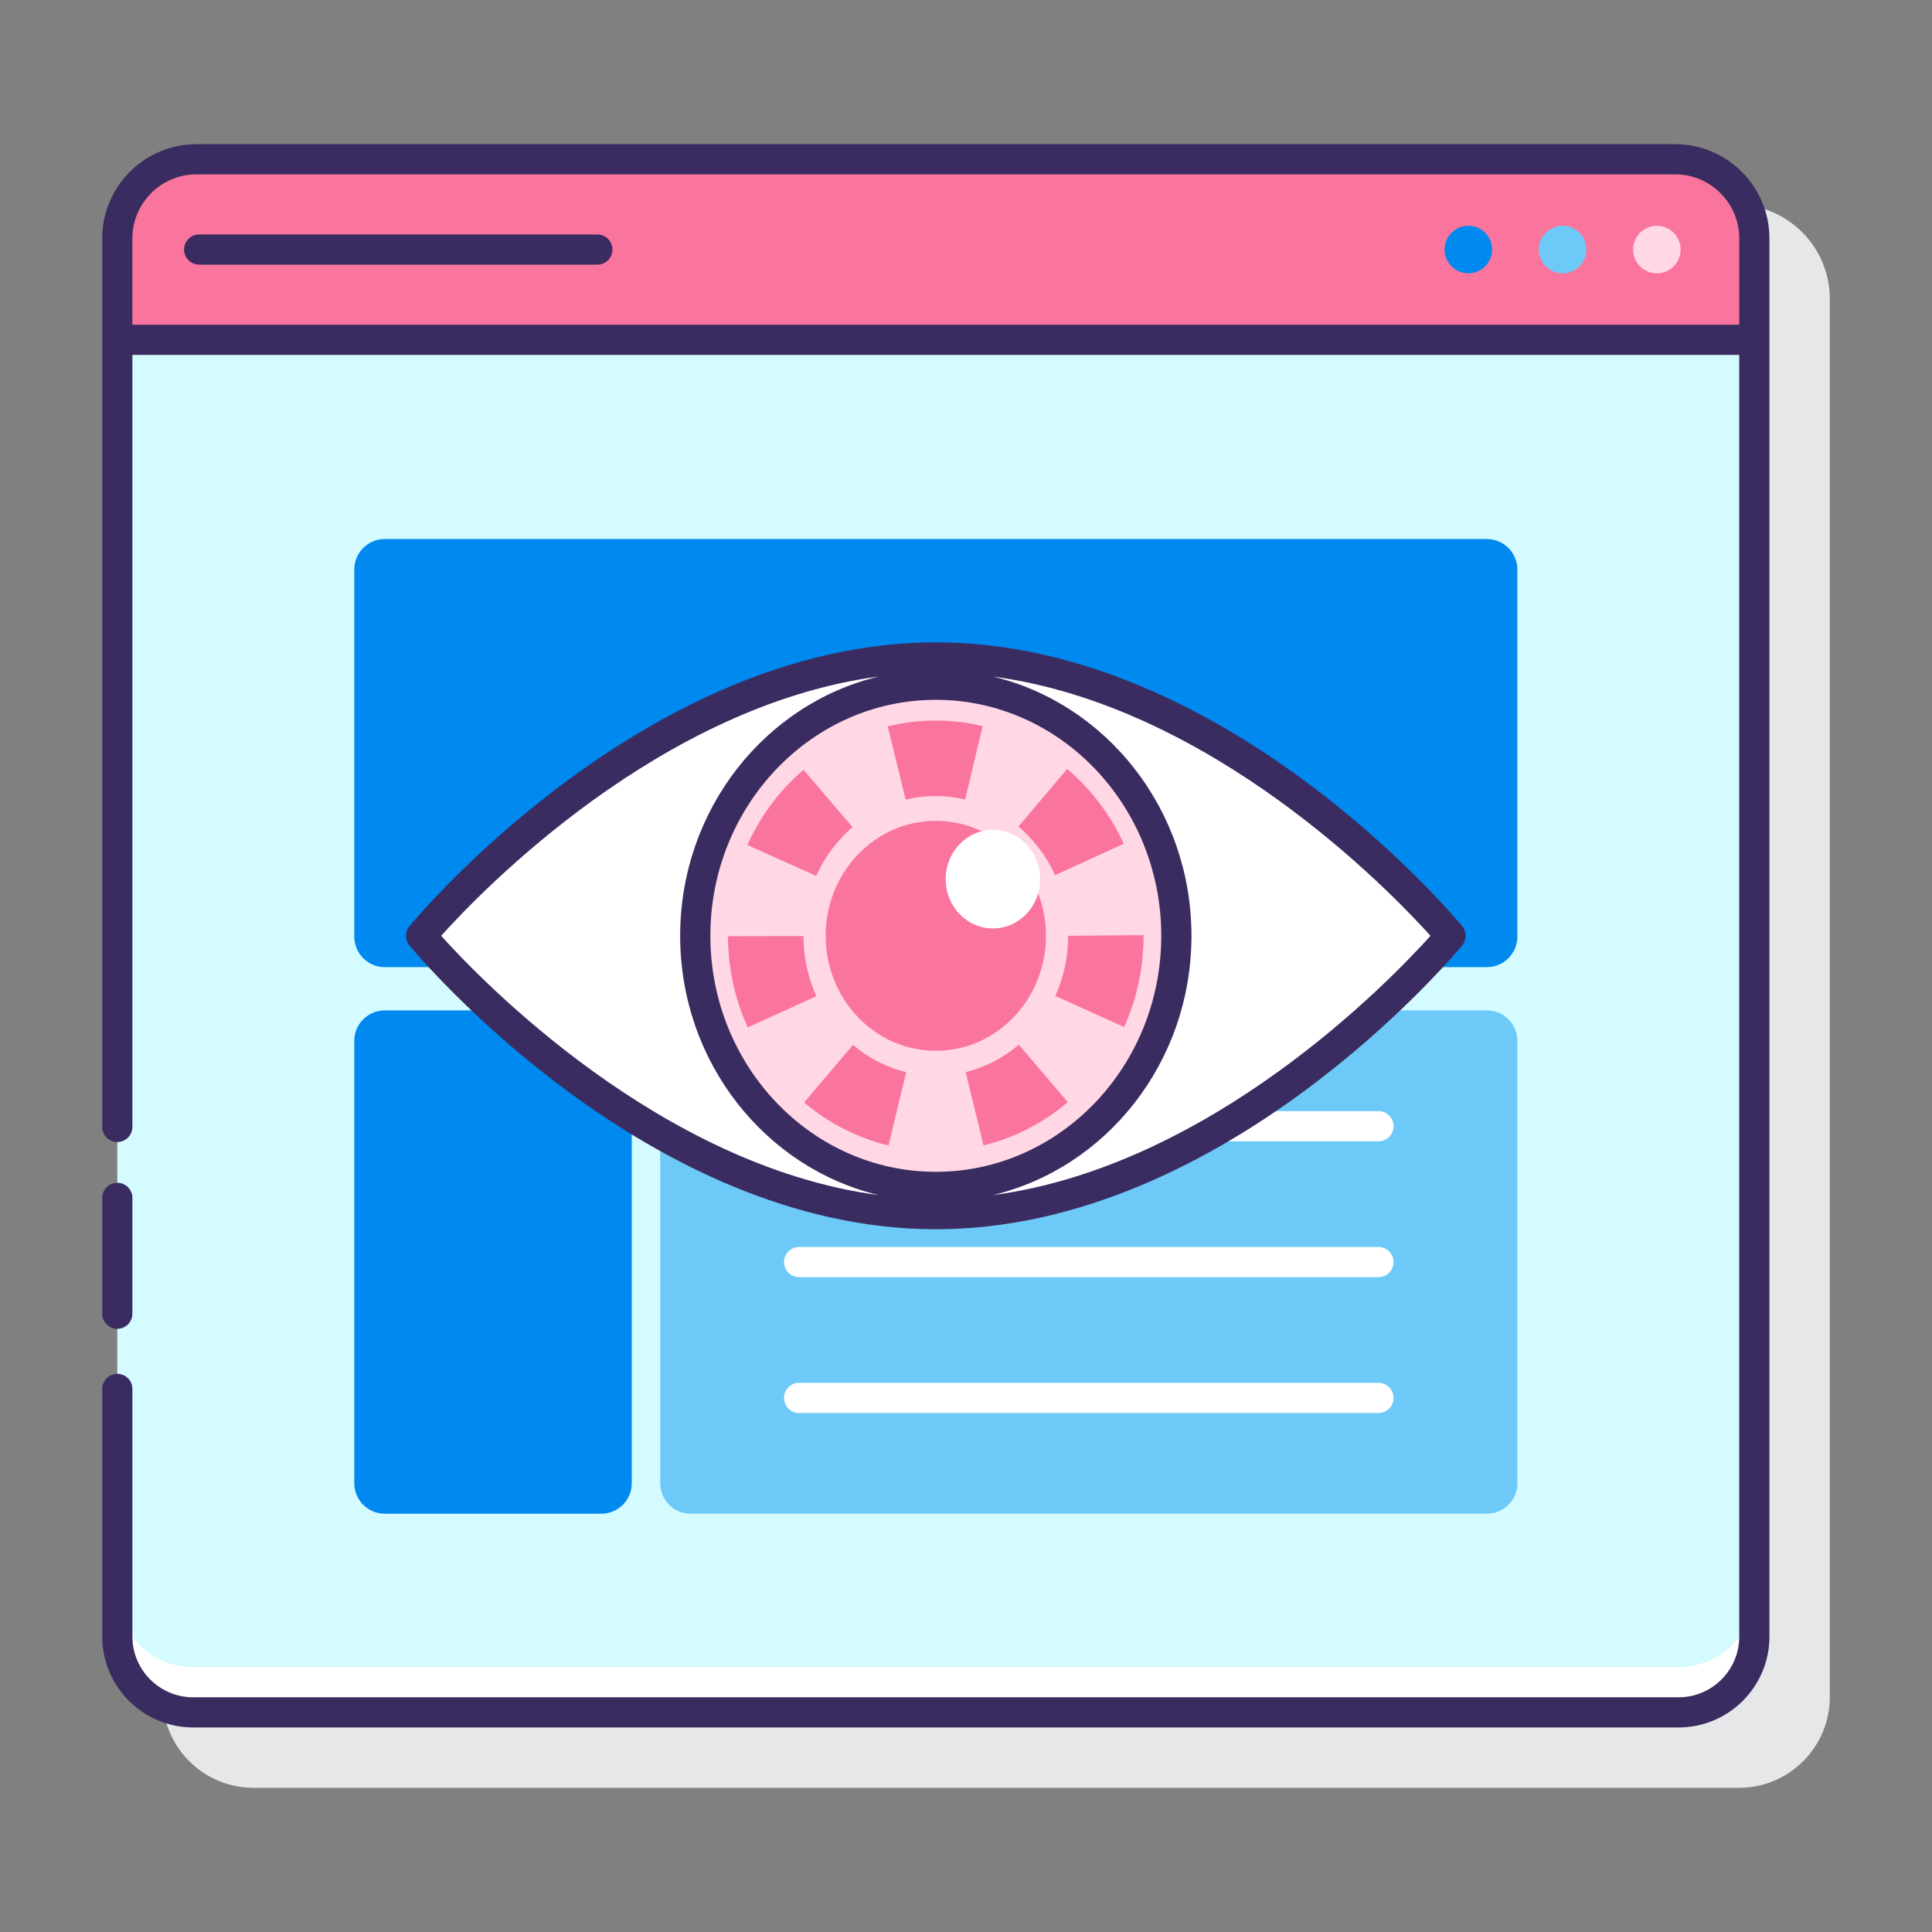 <svg xml:space="preserve" style="enable-background:new 0 0 128 128;" viewBox="0 0 128 128" y="0px" x="0px" xmlns:xlink="http://www.w3.org/1999/xlink" xmlns="http://www.w3.org/2000/svg" id="Layer_1" version="1.1">
<rect x="0" y="0" width="128" height="128" fill="#808080" stroke="none"/>
<style type="text/css">
	.st0{fill:#3A2C60;}
	.st1{fill:#E6E7E8;}
	.st2{fill:#D4FBFF;}
	.st3{fill:#FFFFFF;}
	.st4{fill:#FA759E;}
	.st5{fill:#0089EF;}
	.st6{fill:#6DC9F7;}
	.st7{fill:#FFD7E5;}
</style>
<g>
	<path d="M114.984,13.552H17.016c-3.443,0-6.245,2.801-6.245,6.244v6.719v85.909c0,3.322,2.703,6.024,6.025,6.024
		h98.417c3.317,0,6.017-2.698,6.017-6.016V26.515v-6.719C121.229,16.353,118.427,13.552,114.984,13.552z" class="st1"></path>
	<g>
		<path d="M116.229,22.515H7.771v85.909c0,2.775,2.25,5.025,5.025,5.025h98.417c2.77,0,5.016-2.246,5.016-5.016V22.515z" class="st2"></path>
		<path d="M111.213,110.449H12.796c-2.775,0-5.025-2.25-5.025-5.025v3c0,2.775,2.25,5.025,5.025,5.025h98.417
			c2.77,0,5.016-2.246,5.016-5.016v-3C116.229,108.203,113.983,110.449,111.213,110.449z" class="st3"></path>
		<g>
			<path d="M116.229,15.796c0-2.897-2.348-5.245-5.245-5.245H13.016c-2.897,0-5.245,2.348-5.245,5.245v6.718h108.458
				V15.796z" class="st4"></path>
			<circle r="1.574" cy="16.533" cx="97.28" class="st5"></circle>
			<circle r="1.574" cy="16.533" cx="103.526" class="st6"></circle>
			<circle r="1.574" cy="16.533" cx="109.772" class="st7"></circle>
		</g>
	</g>
	<g>
		<path d="M98.509,64.074H25.491c-1.115,0-2.019-0.904-2.019-2.019V37.732c0-1.115,0.904-2.019,2.019-2.019h73.018
			c1.115,0,2.019,0.904,2.019,2.019v24.324C100.527,63.171,99.624,64.074,98.509,64.074z" class="st5"></path>
		<path d="M39.837,100.287H25.491c-1.115,0-2.019-0.904-2.019-2.019V68.961c0-1.115,0.904-2.019,2.019-2.019h14.346
			c1.115,0,2.019,0.904,2.019,2.019v29.308C41.855,99.383,40.952,100.287,39.837,100.287z" class="st5"></path>
		<g>
			<path d="M98.509,100.287H45.763c-1.115,0-2.019-0.904-2.019-2.019V68.961c0-1.115,0.904-2.019,2.019-2.019h52.746
				c1.115,0,2.019,0.904,2.019,2.019v29.308C100.527,99.383,99.624,100.287,98.509,100.287z" class="st6"></path>
			<g>
				<path d="M91.327,75.615H52.945c-0.552,0-1-0.447-1-1s0.448-1,1-1h38.381c0.552,0,1,0.447,1,1
					S91.879,75.615,91.327,75.615z" class="st3"></path>
				<path d="M91.327,84.615H52.945c-0.552,0-1-0.447-1-1s0.448-1,1-1h38.381c0.552,0,1,0.447,1,1
					S91.879,84.615,91.327,84.615z" class="st3"></path>
				<path d="M91.327,93.615H52.945c-0.552,0-1-0.447-1-1s0.448-1,1-1h38.381c0.552,0,1,0.447,1,1
					S91.879,93.615,91.327,93.615z" class="st3"></path>
			</g>
		</g>
	</g>
	<g>
		<path d="M96.102,62c0,0-15.268,18.441-34.102,18.441S27.898,62,27.898,62S43.166,43.559,62,43.559
			S96.102,62,96.102,62z" class="st3"></path>
		<g>
			<ellipse ry="16.636" rx="15.937" cy="62" cx="62" class="st7"></ellipse>
			<g>
				<path d="M7.771,88.037c0.552,0,1-0.447,1-1v-7.674c0-0.553-0.448-1-1-1s-1,0.447-1,1v7.674
					C6.771,87.59,7.219,88.037,7.771,88.037z" class="st0"></path>
				<path d="M110.984,9.552H13.016c-3.443,0-6.245,2.802-6.245,6.245v6.718v52.148c0,0.553,0.448,1,1,1s1-0.447,1-1
					V23.515h106.458v84.918c0,2.215-1.802,4.017-4.017,4.017H12.796c-2.219,0-4.025-1.806-4.025-4.025V92.02c0-0.553-0.448-1-1-1
					s-1,0.447-1,1v16.403c0,3.322,2.703,6.025,6.025,6.025h98.417c3.317,0,6.017-2.699,6.017-6.017V22.515v-6.718
					C117.229,12.353,114.427,9.552,110.984,9.552z M8.771,15.797c0-2.341,1.904-4.245,4.245-4.245h97.968
					c2.341,0,4.245,1.904,4.245,4.245v5.718H8.771V15.797z" class="st0"></path>
				<path d="M39.576,15.533H13.194c-0.552,0-1,0.447-1,1s0.448,1,1,1h26.382c0.552,0,1-0.447,1-1
					S40.128,15.533,39.576,15.533z" class="st0"></path>
				<path d="M62,81.441c19.085,0,34.237-18.036,34.873-18.804c0.306-0.37,0.306-0.905,0-1.275
					C96.237,60.595,81.085,42.558,62,42.558S27.763,60.595,27.127,61.362c-0.306,0.37-0.306,0.905,0,1.275
					C27.763,63.405,42.915,81.441,62,81.441z M76.937,62c0,8.621-6.701,15.636-14.937,15.636S47.063,70.621,47.063,62
					S53.764,46.364,62,46.364S76.937,53.379,76.937,62z M94.773,62c-2.659,2.96-14.501,15.262-29.006,17.181
					C73.297,77.39,78.937,70.375,78.937,62c0-8.373-5.638-15.388-13.165-17.18C80.262,46.742,92.113,59.042,94.773,62z
					 M58.232,44.819C50.703,46.61,45.063,53.625,45.063,62c0,8.373,5.638,15.388,13.165,17.18
					C43.738,77.258,31.887,64.958,29.227,62C31.886,59.04,43.727,46.738,58.232,44.819z" class="st0"></path>
			</g>
		</g>
		<g>
			<path d="M58.867,75.893c-2.034-0.49-3.967-1.478-5.59-2.854l3.235-3.812c1.029,0.874,2.248,1.498,3.525,1.806
				L58.867,75.893z M65.161,75.885l-1.183-4.857c1.278-0.312,2.496-0.938,3.523-1.813l3.243,3.805
				C69.125,74.399,67.195,75.391,65.161,75.885z M49.538,68.069c-0.862-1.897-1.302-3.931-1.306-6.042l5-0.01
				c0.002,1.396,0.291,2.737,0.857,3.983L49.538,68.069z M74.475,68.043l-4.557-2.059c0.564-1.248,0.85-2.589,0.85-3.984
				l4.427-0.042l0.572,0.001C75.768,64.11,75.333,66.144,74.475,68.043z M54.075,58.033l-4.561-2.051
				c0.86-1.913,2.146-3.636,3.721-4.981l3.25,3.799C55.468,55.67,54.634,56.788,54.075,58.033z M69.904,57.981
				c-0.567-1.24-1.408-2.354-2.43-3.218l3.229-3.818c1.581,1.337,2.877,3.051,3.749,4.956L69.904,57.981z M60.003,52.978
				l-1.191-4.855c2.054-0.506,4.244-0.511,6.295-0.02l-1.164,4.863C62.661,52.659,61.287,52.663,60.003,52.978z" class="st4"></path>
		</g>
		<ellipse ry="7.618" rx="7.298" cy="62" cx="62" class="st4"></ellipse>
		<ellipse ry="3.267" rx="3.13" cy="58.245" cx="65.784" class="st3"></ellipse>
	</g>
</g>
</svg>
